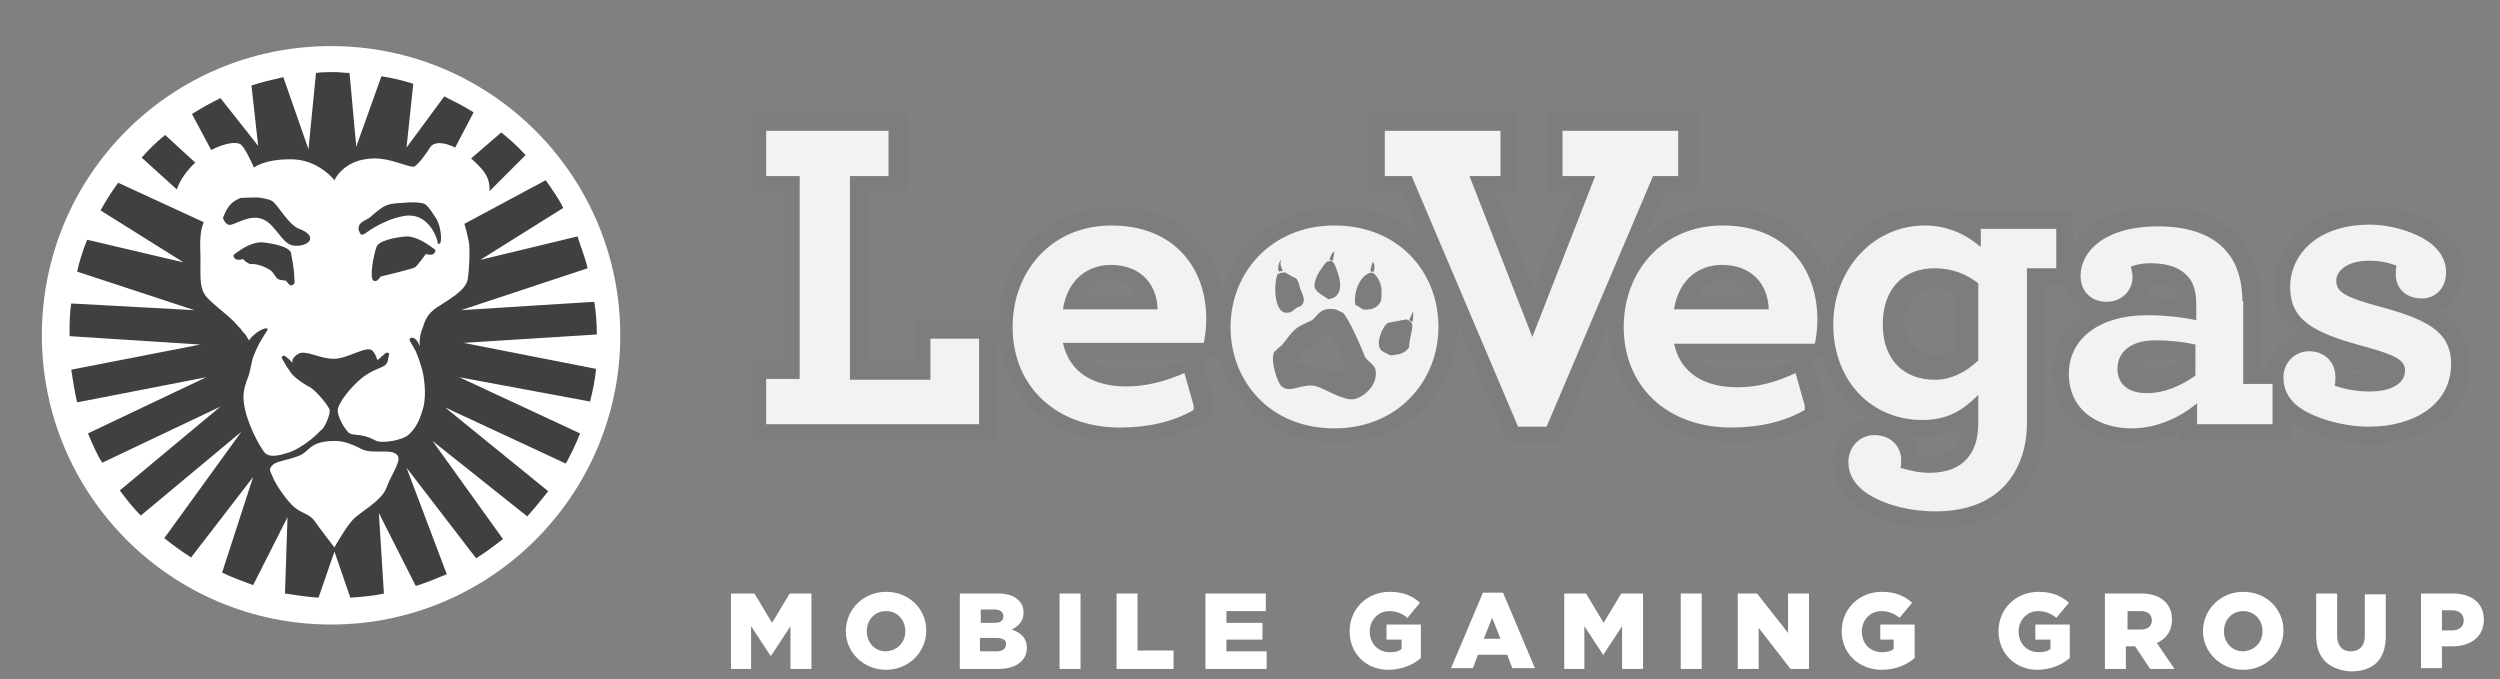 <svg width="162" height="44" viewBox="0 0 162 44" fill="none" xmlns="http://www.w3.org/2000/svg">
<rect x="0" y="0" width="162" height="44" fill="#808080" stroke="none"/>
<g opacity="0.15">
<path opacity="0.15" d="M158.127 20.099C159.05 19.664 159.648 18.741 159.648 17.546C159.648 16.622 159.322 15.807 158.616 15.155C157.421 13.96 155.194 13.417 153.618 13.417C151.717 13.417 150.142 13.96 149.001 14.938C147.969 15.861 147.371 17.111 147.371 18.469C147.371 19.99 147.969 20.968 148.892 21.728C147.969 22 147.208 22.76 146.991 23.684H146.448V19.392C146.448 17.871 146.013 16.513 145.253 15.536C144.112 14.123 142.32 13.417 139.875 13.417C136.996 13.417 135.149 14.504 134.334 15.807V13.634H127.273V13.906C126.512 13.58 125.643 13.417 124.774 13.417C121.949 13.417 119.559 15.155 118.418 17.708C117.386 15.047 114.942 13.417 111.682 13.417C109.673 13.417 107.88 14.178 106.576 15.373L107.88 12.385H109.999V7.279H100.329V12.385H101.905L99.406 18.741L96.907 12.385H98.374V7.279H88.705V12.385H90.823L92.127 15.481C90.769 14.178 88.813 13.417 86.641 13.417C83.055 13.417 80.176 15.536 79.198 18.686C78.492 15.481 75.831 13.417 72.191 13.417C68.008 13.417 64.858 16.568 64.695 20.75H64.641H59.317V23.412H56.275V12.385H58.774V7.279H48.67V12.385H50.843V23.358H48.67V28.41H64.641V21.674C64.695 22.054 64.749 22.489 64.858 22.706C65.238 24.499 66.162 25.965 67.519 26.997C68.877 28.029 70.67 28.627 72.734 28.627C74.799 28.627 76.591 28.192 78.058 27.323L78.547 27.052L78.655 26.074L77.841 23.195H79.036H79.09C79.959 26.454 82.838 28.681 86.641 28.681C91.095 28.681 94.463 25.422 94.463 21.076V20.968L97.722 28.681H100.981L104.241 20.968V21.076C104.241 25.531 107.554 28.681 112.334 28.681C114.399 28.681 116.191 28.247 117.658 27.378L118.147 27.106L118.255 26.074L117.441 23.195H118.147C118.636 24.879 119.613 26.291 120.971 27.16C119.722 27.432 118.799 28.573 118.799 29.931C118.799 30.854 119.124 31.669 119.831 32.321C121.026 33.516 123.199 34.222 125.534 34.222C127.924 34.222 129.826 33.407 131.075 31.886C131.999 30.745 132.487 29.17 132.487 27.378V18.469H133.9C134.063 19.229 134.552 19.827 135.203 20.153C133.845 21.022 133.031 22.38 133.031 24.064C133.031 26.78 135.149 28.681 138.191 28.681C139.278 28.681 140.364 28.41 141.342 27.975V28.464H148.403V27.215C149.599 28.138 151.663 28.736 153.618 28.736C157.421 28.736 160.028 26.617 160.028 23.575C160.028 21.891 159.213 20.859 158.127 20.099ZM71.974 18.143C72.897 18.143 73.495 18.578 73.495 19.229H70.398C70.561 18.415 71.268 18.143 71.974 18.143ZM73.006 23.955C71.648 23.955 70.887 23.684 70.507 23.249H76.537C76.645 23.466 76.645 23.521 76.645 23.521C76.645 23.521 74.744 23.955 73.006 23.955ZM83.924 23.629V23.358C84.522 22.543 85.5 22.163 86.152 21.402C86.532 22.217 86.912 22.978 87.238 23.792C87.401 23.955 87.564 24.118 87.727 24.281C86.695 24.281 85.717 23.629 83.924 23.629ZM111.574 18.143C112.497 18.143 113.095 18.578 113.095 19.229H109.999C110.161 18.415 110.868 18.143 111.574 18.143ZM112.497 23.955C111.139 23.955 110.379 23.684 109.999 23.249H116.028C116.082 23.466 116.137 23.521 116.137 23.521C116.137 23.521 114.236 23.955 112.497 23.955ZM124.122 19.175C124.285 19.012 124.502 18.904 124.72 18.795C124.991 18.686 125.317 18.632 125.589 18.686C125.752 18.686 126.784 18.904 126.784 19.121V22.38C126.784 22.543 126.132 22.869 126.023 22.923C125.806 23.032 125.534 23.086 125.263 23.032C124.774 22.978 124.285 22.706 123.959 22.326C123.199 21.457 123.253 20.044 124.122 19.175ZM126.784 28.899C126.458 29.333 125.915 29.55 125.1 29.55C124.828 29.55 124.611 29.55 124.339 29.496C124.285 29.007 124.068 28.573 123.796 28.192C124.068 28.192 124.339 28.247 124.611 28.247C125.643 28.247 126.458 28.029 127.164 27.703C127.11 28.192 127.001 28.627 126.784 28.899ZM139.332 18.36C141.07 18.252 141.179 19.555 141.179 19.555C140.527 19.338 139.712 19.229 139.115 19.338C139.332 19.067 139.441 18.686 139.332 18.36ZM141.396 23.412C140.744 23.792 140.038 23.955 139.386 23.955C139.06 23.955 138.843 23.847 138.843 23.847C138.843 23.303 139.603 23.249 140.038 23.249C140.527 23.249 141.016 23.249 141.396 23.303V23.412ZM152.532 24.227C152.478 24.118 152.478 24.01 152.423 23.901C152.858 24.01 153.238 24.118 153.673 24.227H152.532Z" fill="black"/>
</g>
<path d="M128.194 23.358C127.38 24.119 126.456 24.608 125.37 24.608C123.414 24.608 122.002 23.358 122.002 21.022C122.002 18.632 123.414 17.383 125.37 17.383C126.51 17.383 127.434 17.763 128.194 18.36V23.358ZM128.303 15.97C127.488 15.264 126.293 14.612 124.718 14.612C121.404 14.612 118.797 17.437 118.797 21.022C118.797 24.77 121.35 27.215 124.555 27.215C126.239 27.215 127.217 26.563 128.194 25.585V27.378C128.194 28.356 127.977 29.062 127.597 29.551C127.054 30.311 126.13 30.637 125.044 30.637C124.283 30.637 123.686 30.474 123.143 30.311C123.197 30.203 123.197 29.985 123.197 29.822C123.197 28.845 122.436 28.193 121.459 28.193C120.427 28.193 119.775 29.062 119.775 29.931C119.775 30.528 119.992 31.072 120.481 31.561C121.35 32.43 123.251 33.136 125.424 33.136C127.488 33.136 129.118 32.484 130.15 31.18C130.91 30.203 131.345 28.953 131.345 27.378V17.383H133.246V14.83H128.357V15.97H128.303ZM142.264 24.336C141.286 25.042 140.199 25.477 139.113 25.477C137.972 25.477 137.212 24.933 137.212 23.901C137.212 22.761 138.135 22.054 139.656 22.054C140.634 22.054 141.557 22.163 142.264 22.326V24.336ZM145.306 19.501C145.306 18.252 144.98 17.111 144.328 16.351C143.459 15.264 141.938 14.667 139.819 14.667C136.397 14.667 134.822 16.296 134.822 17.872C134.822 18.904 135.528 19.556 136.506 19.556C137.483 19.556 138.189 18.849 138.189 17.926C138.189 17.763 138.135 17.491 138.081 17.274C138.352 17.166 138.787 17.057 139.33 17.057C140.471 17.057 141.286 17.328 141.829 17.98C142.155 18.36 142.318 18.958 142.318 19.719V20.751C141.612 20.588 140.417 20.425 139.113 20.425C136.125 20.425 134.061 21.891 134.061 24.227C134.061 26.617 136.017 27.758 138.135 27.758C139.819 27.758 141.34 26.998 142.372 26.128V27.486H147.261V24.879H145.36V19.501H145.306ZM108.748 11.408V8.474H101.251V11.408H103.37L99.296 21.837L95.222 11.408H97.231V8.474H89.735V11.408H91.473L98.372 27.649H100.219L107.118 11.408H108.748ZM108.476 20.044C108.802 17.98 110.214 17.166 111.572 17.166C113.419 17.166 114.56 18.306 114.614 20.044H108.476ZM111.627 14.612C107.715 14.612 105.217 17.6 105.217 21.185C105.217 25.096 108.096 27.704 112.17 27.704C114.017 27.704 115.646 27.323 116.95 26.563V26.291L116.352 24.173C115.103 24.77 113.854 25.096 112.604 25.096C110.486 25.096 108.91 24.227 108.476 22.272H117.602C117.71 21.837 117.765 21.185 117.765 20.696C117.765 17.328 115.646 14.612 111.627 14.612ZM154.051 19.827C152.096 19.284 151.389 18.958 151.389 18.198C151.389 17.546 152.096 16.894 153.508 16.894C154.16 16.894 154.757 17.003 155.301 17.22C155.246 17.383 155.246 17.546 155.246 17.763C155.246 18.741 155.952 19.338 156.93 19.338C157.854 19.338 158.506 18.632 158.506 17.654C158.506 17.057 158.288 16.514 157.799 16.025C156.93 15.156 155.083 14.558 153.562 14.558C150.031 14.558 148.402 16.622 148.402 18.578C148.402 20.751 149.868 21.566 153.345 22.489C155.301 23.032 155.844 23.358 155.844 24.01C155.844 24.933 154.812 25.368 153.562 25.368C152.693 25.368 151.878 25.205 151.281 24.988C151.335 24.825 151.335 24.662 151.335 24.445C151.335 23.358 150.52 22.761 149.651 22.761C148.673 22.761 147.967 23.521 147.967 24.445C147.967 25.096 148.185 25.64 148.673 26.128C149.488 26.943 151.607 27.649 153.508 27.649C156.387 27.649 158.831 26.237 158.831 23.575C158.831 21.402 157.093 20.642 154.051 19.827ZM91.528 20.859C91.473 20.805 91.365 20.805 91.311 20.751C91.419 20.533 91.473 20.37 91.582 20.153C91.582 20.37 91.582 20.642 91.528 20.859ZM91.419 21.728C91.365 22 91.311 22.217 91.311 22.489C91.147 22.761 90.876 22.924 90.496 22.978C90.387 22.978 90.278 23.032 90.17 23.032C90.061 23.032 89.898 22.924 89.79 22.869C89.681 22.815 89.572 22.761 89.518 22.706C89.083 22.326 89.572 21.131 89.952 20.914C90.333 20.859 90.767 20.751 91.147 20.696C91.256 20.751 91.365 20.805 91.473 20.914C91.582 21.185 91.473 21.402 91.419 21.728ZM88.757 20.044C88.649 20.044 88.486 20.099 88.323 20.044C88.214 19.99 88.16 19.936 88.051 19.881C87.997 19.827 87.943 19.827 87.834 19.773C87.671 19.012 88.106 17.926 88.703 17.709C88.812 17.654 88.866 17.654 89.029 17.709C89.409 18.089 89.572 18.578 89.518 19.067C89.518 19.23 89.518 19.447 89.464 19.556C89.409 19.664 89.301 19.773 89.192 19.881C89.083 19.936 88.92 20.044 88.757 20.044ZM87.78 25.857C87.128 26.02 85.878 25.205 85.335 25.042C84.955 24.933 84.575 24.988 84.194 25.096C83.76 25.205 83.38 25.314 83.054 25.042C82.782 24.825 82.293 23.358 82.565 22.815C82.728 22.652 82.891 22.489 83.054 22.38C83.38 22 83.706 21.457 84.14 21.185C84.412 21.022 84.683 20.914 85.009 20.751C85.172 20.642 85.281 20.479 85.389 20.37C85.607 20.153 85.878 19.936 86.53 20.044C86.693 20.099 86.856 20.207 87.019 20.262C87.345 20.533 88.269 22.598 88.431 23.087C88.594 23.412 89.029 23.575 89.138 23.956C89.301 24.933 88.431 25.694 87.78 25.857ZM82.782 17.763C82.945 17.709 82.999 17.654 83.271 17.654C83.488 17.763 83.706 17.926 83.977 18.035C84.14 18.198 84.194 18.469 84.249 18.686C84.466 19.23 84.629 19.501 84.303 19.827C84.249 19.881 84.14 19.881 84.031 19.936C83.868 20.044 83.706 20.262 83.434 20.262C82.565 20.37 82.51 18.469 82.782 17.763ZM82.999 16.84C82.945 17.111 82.999 17.274 83.108 17.491V17.546C83.054 17.546 82.945 17.6 82.891 17.6C82.728 17.437 82.891 16.948 82.999 16.84ZM85.498 17.6C85.661 17.383 85.77 17.166 85.933 17.003C86.041 16.894 86.15 16.948 86.259 16.894C86.313 16.948 86.422 17.003 86.476 17.111C86.53 17.22 86.585 17.383 86.639 17.546C86.856 18.089 86.965 18.741 86.639 19.121C86.53 19.284 86.313 19.338 86.096 19.393C85.77 19.175 85.281 18.958 85.172 18.578C85.172 18.306 85.281 17.926 85.498 17.6ZM86.476 16.296C86.422 16.514 86.422 16.677 86.367 16.894C86.313 16.894 86.204 16.84 86.15 16.84C86.204 16.622 86.313 16.351 86.476 16.296ZM88.975 16.948C89.083 17.166 89.083 17.328 89.029 17.6C88.975 17.6 88.866 17.6 88.812 17.6V17.546C88.812 17.383 88.92 17.057 88.975 16.948ZM86.476 14.612C82.347 14.612 79.74 17.709 79.74 21.185C79.74 24.716 82.293 27.758 86.476 27.758C90.604 27.758 93.212 24.662 93.212 21.185C93.212 17.654 90.659 14.612 86.476 14.612ZM60.293 24.608H55.078V11.408H57.577V8.474H49.647V11.408H51.819V24.553H49.647V27.486H63.444V21.946H60.293V24.608ZM68.876 20.044C69.202 17.98 70.614 17.166 71.972 17.166C73.819 17.166 74.96 18.306 75.014 20.044H68.876ZM72.026 14.612C68.115 14.612 65.617 17.6 65.617 21.185C65.617 25.096 68.496 27.704 72.57 27.704C74.417 27.704 76.046 27.323 77.35 26.563V26.291L76.752 24.173C75.503 24.716 74.254 25.042 73.004 25.042C70.886 25.042 69.311 24.173 68.876 22.217H78.002C78.111 21.783 78.165 21.131 78.165 20.642C78.165 17.328 76.046 14.612 72.026 14.612Z" fill="#F1F2F2"/>
<path d="M21.454 2.987C31.829 2.987 40.194 11.407 40.194 21.728C40.194 32.103 31.775 40.469 21.454 40.469C11.078 40.469 2.713 32.049 2.713 21.728C2.713 11.353 11.078 2.987 21.454 2.987Z" fill="white"/>
<path d="M30.527 10.267C31.179 10.864 31.722 11.353 31.722 12.223C31.722 12.277 31.722 12.331 31.722 12.385L34.058 10.05C33.569 9.506 33.026 9.018 32.482 8.583L30.527 10.267ZM15.643 9.398C15.969 9.724 16.458 10.864 16.458 10.864C16.458 10.864 17.055 10.321 18.848 10.321C20.64 10.321 21.672 11.679 21.672 11.679C21.672 11.679 22.27 10.267 24.28 10.267C25.312 10.267 26.235 10.756 26.779 10.81C26.942 10.81 27.376 10.321 27.865 9.561C28.137 9.126 28.843 9.235 29.495 9.561L30.69 7.279C30.092 6.899 29.44 6.573 28.788 6.247L26.344 9.561L26.779 5.432C26.127 5.215 25.421 5.052 24.714 4.943L23.085 9.506L22.65 4.726C22.324 4.726 21.998 4.672 21.672 4.672C21.292 4.672 20.858 4.672 20.477 4.726L19.988 9.669L18.359 4.998C17.653 5.161 16.947 5.324 16.295 5.541L16.729 9.452L14.285 6.356C13.633 6.682 13.035 7.008 12.438 7.388L13.687 9.724C14.502 9.289 15.371 9.126 15.643 9.398ZM19.391 14.83C18.739 14.613 17.979 13.255 17.653 13.037C17.381 12.874 17.109 12.874 16.892 12.82C16.675 12.766 15.969 12.82 15.643 12.82C15.534 12.82 15.1 13.037 14.882 13.309C14.611 13.635 14.448 14.124 14.448 14.124C14.448 14.124 14.611 14.667 14.991 14.558C15.588 14.395 16.62 13.635 17.544 14.558C18.142 15.156 18.413 15.808 19.011 15.916C19.988 16.025 20.695 15.319 19.391 14.83ZM24.388 16.025C24.226 16.459 23.899 18.089 24.226 18.198C24.443 18.306 24.66 17.926 24.66 17.926C24.66 17.926 26.67 17.437 26.887 17.329C27.05 17.22 27.593 16.459 27.593 16.459C27.593 16.459 27.974 16.568 28.082 16.459C28.245 16.351 28.245 16.188 28.137 16.134C27.702 15.808 26.996 15.319 26.344 15.319C25.638 15.373 24.497 15.59 24.388 16.025ZM16.947 15.699C16.295 15.699 15.643 16.134 15.208 16.459C15.1 16.514 15.1 16.677 15.262 16.785C15.425 16.894 15.751 16.785 15.751 16.785C15.751 16.785 15.86 16.948 16.186 17.111C16.349 17.111 16.784 17.057 17.49 17.492C17.761 17.655 17.816 17.98 18.033 18.089C18.25 18.198 18.467 18.143 18.522 18.198C18.685 18.306 18.739 18.578 18.956 18.469C19.174 18.361 19.065 18.198 19.065 17.926C19.065 17.383 18.902 16.677 18.848 16.351C18.685 15.971 17.598 15.753 16.947 15.699ZM38.675 21.674C38.675 20.968 38.62 20.262 38.512 19.556L29.875 20.099L38.077 17.383C37.914 16.677 37.643 16.025 37.425 15.319L31.124 16.84L36.502 13.472C36.176 12.82 35.742 12.223 35.361 11.679L30.092 14.504C30.201 14.83 30.309 15.319 30.364 15.59C30.472 16.025 30.418 17.383 30.309 18.089C30.201 18.795 29.114 19.393 28.462 19.827C27.919 20.153 27.593 20.534 27.43 21.131C27.322 21.403 27.213 21.729 27.213 21.946C27.159 22.163 27.213 22.272 27.213 22.435C27.213 22.381 27.105 22.272 27.105 22.218C26.887 21.837 26.67 21.837 26.561 21.946C26.453 22 26.724 22.326 26.942 22.761C27.105 23.141 27.267 23.63 27.322 23.847C27.485 24.336 27.648 25.585 27.43 26.4C27.213 27.215 26.942 27.758 26.453 28.193C26.072 28.519 24.714 28.79 24.28 28.519C23.248 27.976 22.813 28.356 22.487 27.921C22.161 27.541 21.835 26.835 21.89 26.509C21.944 26.183 22.433 25.422 23.248 24.662C24.062 23.956 24.606 23.901 24.932 23.684C25.04 23.576 25.149 23.467 25.149 23.25C25.203 23.032 25.258 22.869 25.149 22.869C25.04 22.815 24.986 22.869 24.877 22.978C24.66 23.141 24.497 23.358 24.443 23.304C24.388 23.25 24.443 23.25 24.388 23.141C24.334 23.032 24.28 22.869 24.117 22.706C23.737 22.381 22.541 23.25 21.618 23.25C20.695 23.25 19.826 22.652 19.337 22.924C19.119 23.032 19.011 23.195 18.956 23.304C18.902 23.413 19.011 23.413 18.956 23.467C18.902 23.521 18.793 23.304 18.63 23.195C18.467 23.087 18.413 22.978 18.305 23.087C18.196 23.195 18.305 23.25 18.413 23.467C18.522 23.684 18.685 23.901 18.793 24.064C18.956 24.39 19.663 24.879 20.097 25.097C20.532 25.368 21.183 26.183 21.346 26.509C21.455 26.835 21.02 27.65 20.966 27.704C20.966 27.758 20.966 27.704 20.532 28.139C20.097 28.573 19.228 29.171 18.685 29.334C18.142 29.497 17.435 29.714 17.109 29.279C16.784 28.845 15.969 27.378 15.806 26.129C15.697 25.368 15.914 24.879 16.132 24.282C16.24 23.901 16.295 23.467 16.403 23.141C16.892 21.837 17.435 21.403 17.327 21.294C17.218 21.185 16.512 21.511 16.132 22.055C16.077 21.946 16.023 21.892 15.969 21.783C15.914 21.674 15.86 21.62 15.697 21.457C15.643 21.348 15.534 21.24 15.425 21.131C14.937 20.534 14.122 19.99 13.47 19.338C12.818 18.687 13.035 17.763 12.981 16.242C12.927 15.21 13.09 14.667 13.198 14.395L7.658 11.842C7.223 12.44 6.843 13.037 6.517 13.635L11.895 17.003L5.648 15.536C5.376 16.188 5.159 16.894 4.996 17.6L12.601 20.099L4.616 19.665C4.507 20.316 4.507 21.023 4.507 21.729V21.783L12.981 22.326L4.616 23.956C4.724 24.662 4.833 25.368 4.996 26.074L13.361 24.445L5.702 28.084C5.974 28.736 6.245 29.388 6.625 29.985L14.285 26.346L7.766 31.778C8.201 32.376 8.635 32.919 9.124 33.408L15.643 27.976L10.645 34.874C11.188 35.309 11.786 35.743 12.383 36.124L16.403 30.909L14.393 37.102C15.045 37.427 15.697 37.645 16.403 37.916L18.63 33.516L18.467 38.459C19.174 38.568 19.88 38.677 20.64 38.731L21.672 35.743L22.704 38.731C23.411 38.677 24.171 38.623 24.877 38.459L24.551 33.245L26.942 37.971C27.648 37.753 28.299 37.482 28.951 37.21L26.344 30.311L30.853 36.178C31.45 35.798 32.048 35.363 32.591 34.929L28.028 28.573L34.166 33.462C34.655 32.919 35.09 32.376 35.524 31.832L28.843 26.4L36.665 30.04C36.991 29.442 37.317 28.79 37.588 28.084L29.766 24.445L38.24 26.02C38.403 25.314 38.566 24.662 38.62 23.901L30.038 22.218L38.675 21.674ZM25.04 31.615C24.714 32.484 23.302 33.19 22.867 33.679C22.433 34.114 21.672 35.472 21.672 35.472C21.672 35.472 20.695 34.222 20.369 33.734C20.043 33.299 19.608 33.299 19.065 32.864C18.576 32.43 17.816 31.343 17.653 30.855C17.435 30.42 17.435 30.366 17.707 30.094C17.979 29.877 18.63 29.823 19.337 29.551C20.097 29.279 19.988 28.573 21.727 28.573C22.433 28.573 23.139 28.953 23.465 29.116C24.171 29.442 25.258 29.062 25.692 29.442C26.127 29.768 25.366 30.692 25.04 31.615ZM12.655 10.539L10.7 8.746C10.156 9.181 9.667 9.669 9.179 10.213L11.46 12.277C11.623 11.734 12.112 11.027 12.655 10.539ZM28.408 15.808C28.462 15.808 28.571 15.753 28.571 15.59C28.625 15.047 28.408 14.341 28.245 14.124C28.082 13.906 27.756 13.309 27.485 13.2C27.159 13.092 26.616 13.092 26.072 13.146C25.095 13.2 24.932 13.255 24.117 13.961C23.791 14.287 23.465 14.287 23.302 14.558C23.139 14.83 23.302 15.047 23.356 15.156C23.411 15.264 23.628 15.156 23.628 15.156C23.628 15.156 24.714 14.287 26.072 14.015C27.865 13.635 28.354 15.645 28.354 15.645C28.354 15.645 28.354 15.808 28.408 15.808Z" fill="#404040"/>
<path d="M47.476 38.459H48.888L50.029 40.361L51.17 38.459H52.582V43.348H51.224V40.578L49.975 42.479H49.92L48.671 40.578V43.348H47.367V38.459H47.476Z" fill="white"/>
<path d="M54.809 40.904C54.809 39.491 55.949 38.351 57.416 38.351C58.937 38.351 60.023 39.491 60.023 40.849C60.023 42.262 58.883 43.402 57.416 43.402C55.949 43.402 54.809 42.262 54.809 40.904ZM58.665 40.904C58.665 40.197 58.176 39.6 57.416 39.6C56.656 39.6 56.167 40.197 56.167 40.904C56.167 41.61 56.656 42.207 57.416 42.207C58.176 42.153 58.665 41.61 58.665 40.904Z" fill="white"/>
<path d="M62.195 38.459H64.694C65.292 38.459 65.726 38.622 65.998 38.894C66.215 39.111 66.324 39.329 66.324 39.709C66.324 40.252 65.998 40.578 65.563 40.795C66.161 41.013 66.541 41.339 66.541 41.99C66.541 42.805 65.835 43.348 64.694 43.348H62.195V38.459ZM65.02 39.926C65.02 39.654 64.803 39.492 64.422 39.492H63.553V40.361H64.422C64.803 40.361 65.02 40.252 65.02 39.926ZM64.531 41.339H63.499V42.208H64.531C64.966 42.208 65.183 42.045 65.183 41.773C65.237 41.501 65.02 41.339 64.531 41.339Z" fill="white"/>
<path d="M68.66 38.459H70.018V43.348H68.66V38.459Z" fill="white"/>
<path d="M72.353 38.459H73.712V42.153H76.047V43.348H72.353V38.459Z" fill="white"/>
<path d="M78.113 38.459H82.024V39.6H79.471V40.361H81.807V41.447H79.471V42.208H82.079V43.348H78.113V38.459Z" fill="white"/>
<path d="M87.455 40.904C87.455 39.491 88.541 38.351 90.062 38.351C90.932 38.351 91.529 38.622 92.018 39.057L91.203 40.035C90.877 39.763 90.497 39.6 90.008 39.6C89.302 39.6 88.759 40.197 88.759 40.904C88.759 41.718 89.302 42.262 90.062 42.262C90.388 42.262 90.66 42.207 90.823 42.044V41.447H89.845V40.469H92.072V42.642C91.584 43.077 90.823 43.402 89.954 43.402C88.541 43.402 87.455 42.37 87.455 40.904Z" fill="white"/>
<path d="M96.094 38.405H97.397L99.461 43.294H97.995L97.669 42.425H95.768L95.442 43.294H94.029L96.094 38.405ZM97.234 41.392L96.691 40.034L96.148 41.392H97.234Z" fill="white"/>
<path d="M101.363 38.459H102.776L103.916 40.361L105.057 38.459H106.469V43.348H105.111V40.578L103.862 42.479H103.916L102.667 40.578V43.348H101.363V38.459Z" fill="white"/>
<path d="M108.912 38.459H110.27V43.348H108.912V38.459Z" fill="white"/>
<path d="M112.605 38.459H113.855L115.865 41.013V38.459H117.223V43.348H116.028L113.963 40.687V43.348H112.605V38.459Z" fill="white"/>
<path d="M119.342 40.904C119.342 39.491 120.428 38.351 121.949 38.351C122.818 38.351 123.416 38.622 123.905 39.057L123.09 40.035C122.764 39.763 122.384 39.6 121.895 39.6C121.189 39.6 120.646 40.197 120.646 40.904C120.646 41.718 121.189 42.262 121.949 42.262C122.275 42.262 122.547 42.207 122.71 42.044V41.447H121.841V40.469H124.068V42.642C123.579 43.077 122.818 43.402 121.949 43.402C120.483 43.402 119.342 42.37 119.342 40.904Z" fill="white"/>
<path d="M129.502 40.904C129.502 39.491 130.588 38.351 132.109 38.351C132.978 38.351 133.576 38.622 134.065 39.057L133.25 40.035C132.924 39.763 132.544 39.6 132.055 39.6C131.349 39.6 130.806 40.197 130.806 40.904C130.806 41.718 131.349 42.262 132.109 42.262C132.435 42.262 132.707 42.207 132.87 42.044V41.447H131.892V40.469H134.119V42.642C133.63 43.077 132.87 43.402 132.001 43.402C130.643 43.402 129.502 42.37 129.502 40.904Z" fill="white"/>
<path d="M136.453 38.459H138.734C139.495 38.459 139.984 38.677 140.31 39.003C140.581 39.274 140.744 39.654 140.744 40.143C140.744 40.904 140.364 41.393 139.766 41.664L140.907 43.348H139.332L138.354 41.882H137.756V43.348H136.398V38.459H136.453ZM138.734 40.795C139.169 40.795 139.44 40.578 139.44 40.198C139.44 39.818 139.169 39.6 138.734 39.6H137.865V40.795H138.734Z" fill="white"/>
<path d="M142.754 40.904C142.754 39.491 143.895 38.351 145.361 38.351C146.882 38.351 147.969 39.491 147.969 40.849C147.969 42.262 146.828 43.402 145.361 43.402C143.895 43.402 142.754 42.262 142.754 40.904ZM146.611 40.904C146.611 40.197 146.122 39.6 145.361 39.6C144.601 39.6 144.112 40.197 144.112 40.904C144.112 41.61 144.601 42.207 145.361 42.207C146.122 42.153 146.611 41.61 146.611 40.904Z" fill="white"/>
<path d="M150.088 41.175V38.459H151.446V41.175C151.446 41.882 151.826 42.208 152.315 42.208C152.858 42.208 153.239 41.882 153.239 41.23V38.514H154.597V41.23C154.597 42.805 153.727 43.511 152.315 43.511C150.957 43.403 150.088 42.697 150.088 41.175Z" fill="white"/>
<path d="M156.879 38.459H158.943C160.192 38.459 160.953 39.111 160.953 40.143C160.953 41.284 160.084 41.882 158.889 41.882H158.237V43.294H156.879V38.459ZM158.889 40.85C159.378 40.85 159.649 40.578 159.649 40.198C159.649 39.763 159.323 39.546 158.889 39.546H158.237V40.85H158.889Z" fill="white"/>
</svg>
